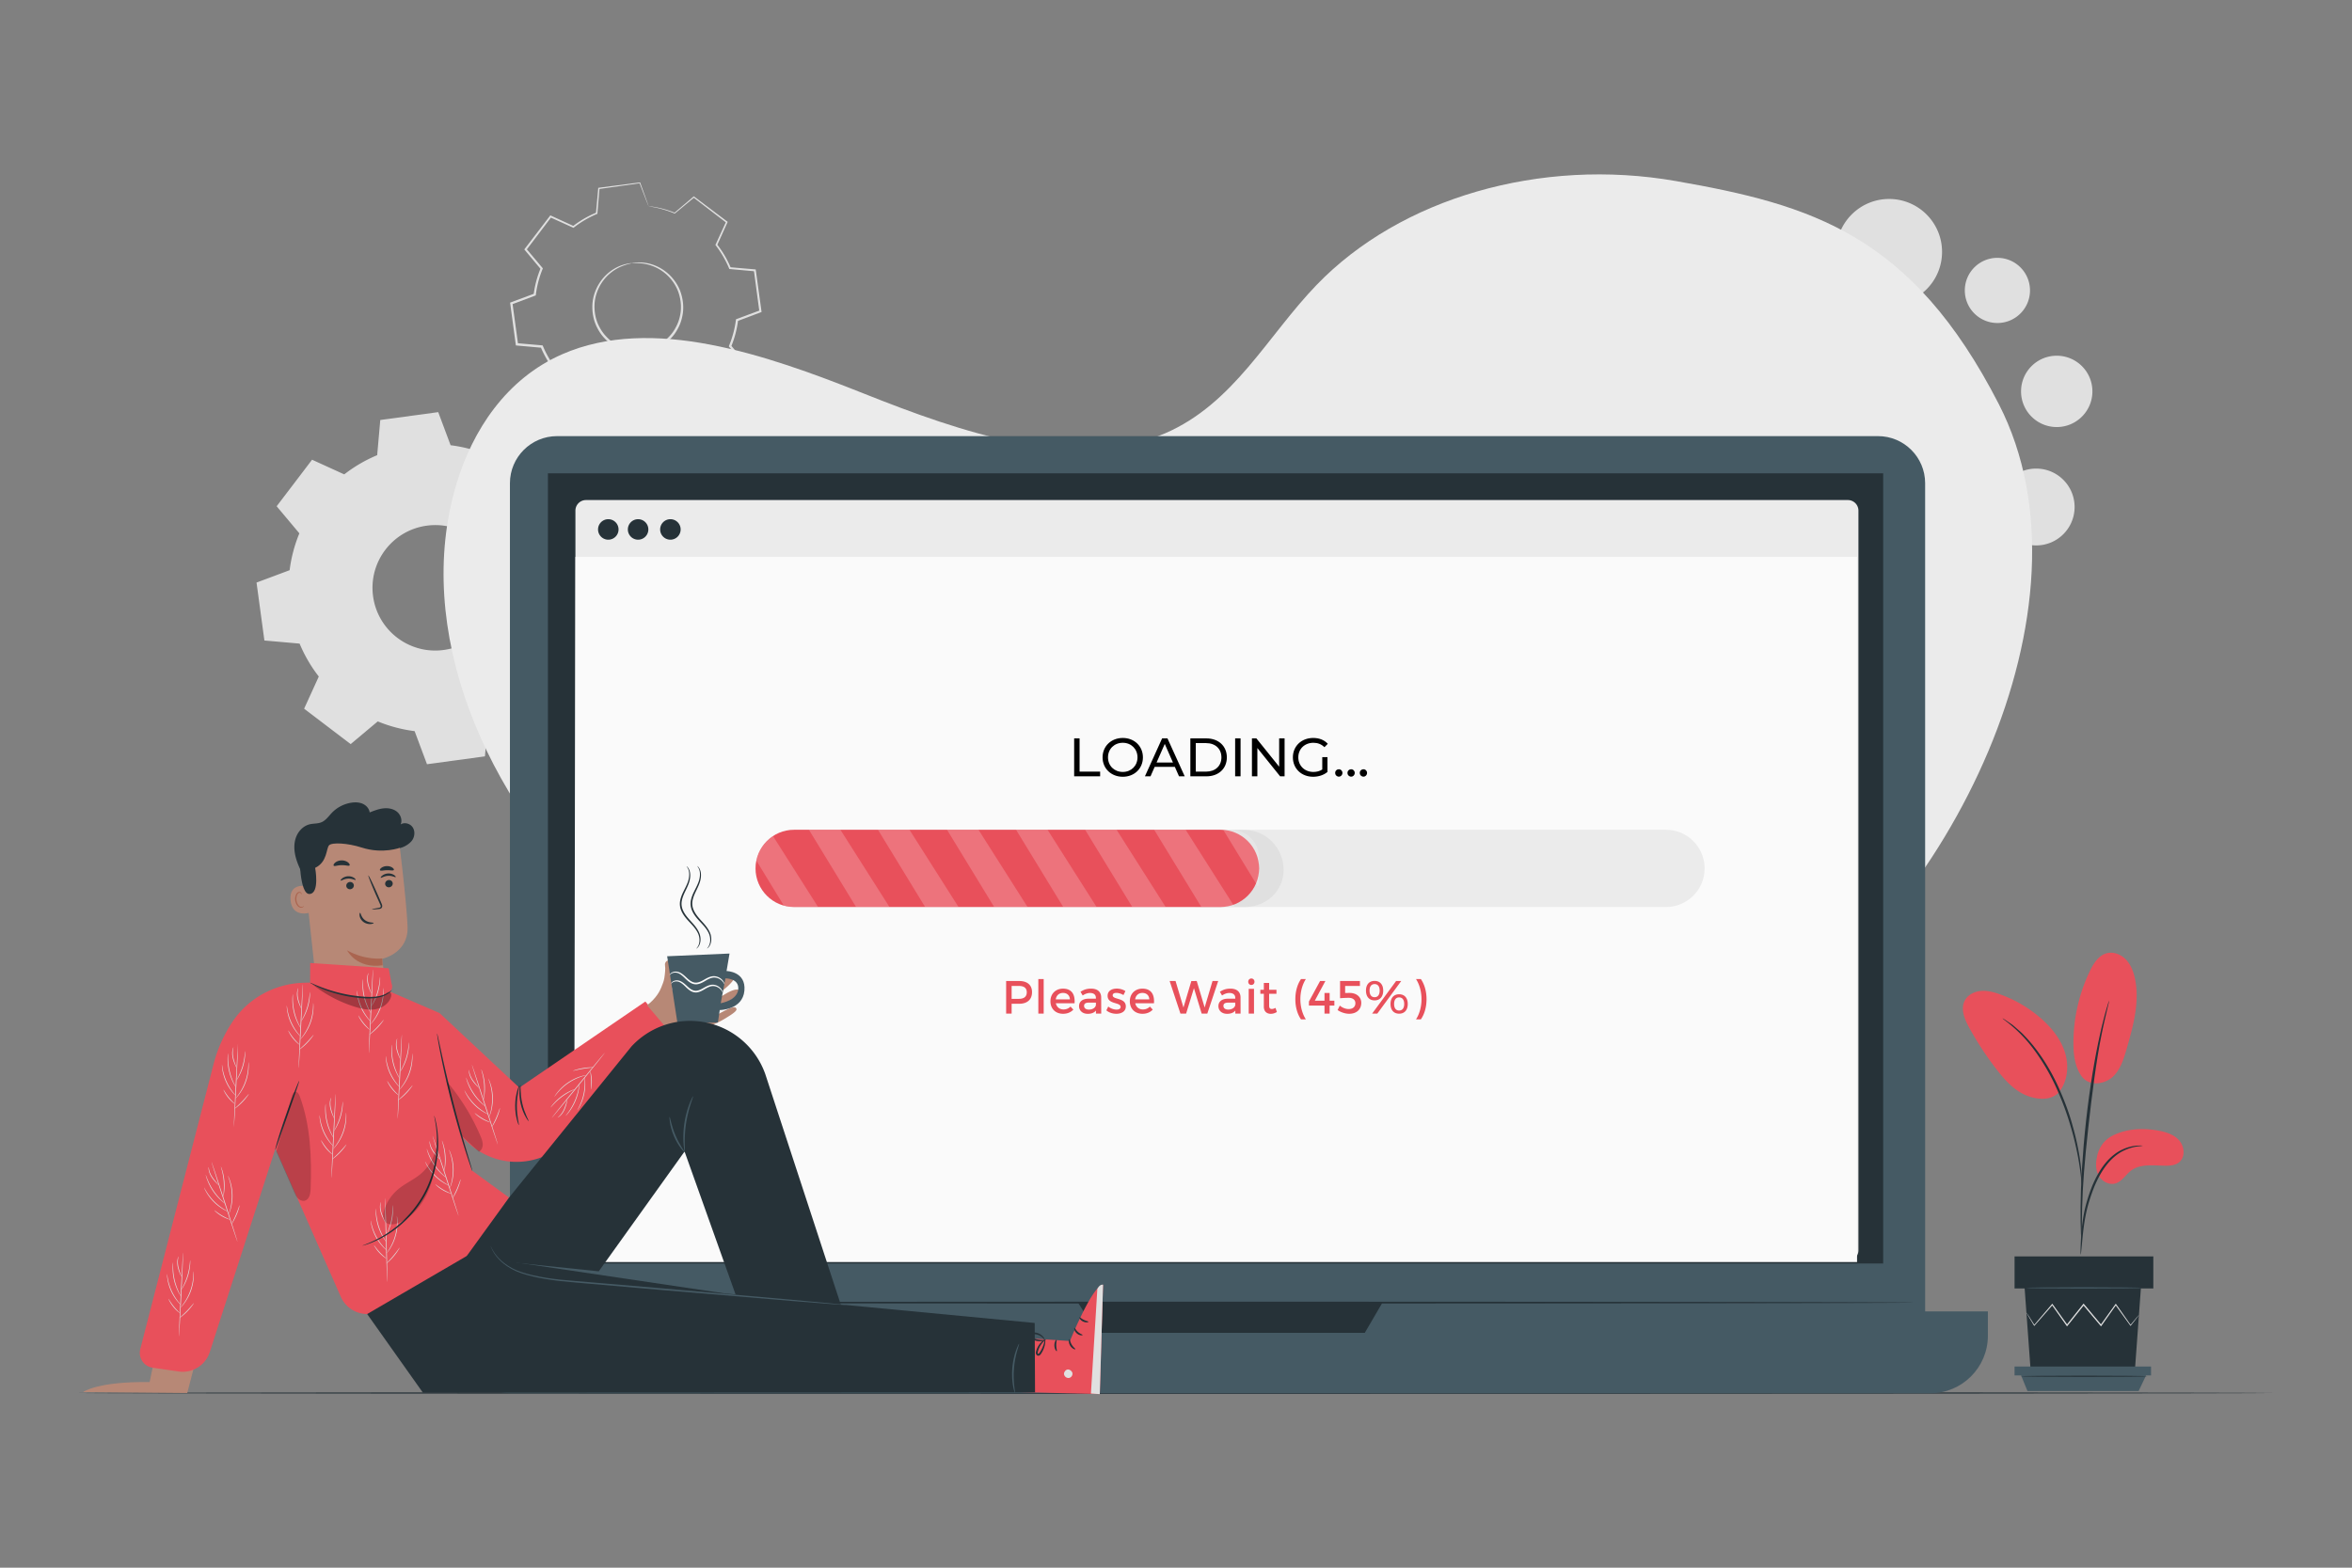 <?xml version="1.0" encoding="UTF-8"?>
<svg xmlns="http://www.w3.org/2000/svg" width="540" height="360">
  <rect width="100%" height="100%" fill="#808080" stroke="none"/>
  <defs>
    <clipPath id="prefix__a">
      <path d="M0 500h750V0H0z"></path>
    </clipPath>
    <clipPath id="prefix__b">
      <path d="M0 500h750V0H0z"></path>
    </clipPath>
    <clipPath id="prefix__c">
      <path d="M0 500h750V0H0z"></path>
    </clipPath>
    <clipPath id="prefix__d">
      <path d="M0 500h750V0H0z"></path>
    </clipPath>
    <clipPath id="prefix__e">
      <path d="M257.194 245.119c-6.592 0-11.936-5.344-11.936-11.935 0-6.593 5.344-11.936 11.936-11.936H392.31a8.548 8.548 0 018.549 8.549v6.773a8.548 8.548 0 01-8.549 8.549z"></path>
    </clipPath>
    <clipPath id="prefix__f">
      <path d="M261.754 245.119h24.891v-23.871h-24.891z"></path>
    </clipPath>
    <clipPath id="prefix__g">
      <path d="M239.694 245.119h24.89v-23.871h-24.89z"></path>
    </clipPath>
    <clipPath id="prefix__h">
      <path d="M283.09 245.119h24.891v-23.871H283.09z"></path>
    </clipPath>
    <clipPath id="prefix__i">
      <path d="M304.427 245.119h24.89v-23.871h-24.89z"></path>
    </clipPath>
    <clipPath id="prefix__j">
      <path d="M325.763 245.119h24.891v-23.871h-24.891z"></path>
    </clipPath>
    <clipPath id="prefix__k">
      <path d="M347.099 245.119h24.891v-23.871h-24.891z"></path>
    </clipPath>
    <clipPath id="prefix__l">
      <path d="M368.436 245.119h24.89v-23.871h-24.89z"></path>
    </clipPath>
    <clipPath id="prefix__m">
      <path d="M389.772 245.119h24.891v-23.871h-24.891z"></path>
    </clipPath>
    <clipPath id="prefix__n">
      <path d="M0 500h750V0H0z"></path>
    </clipPath>
    <clipPath id="prefix__o">
      <path d="M0 500h750V0H0z"></path>
    </clipPath>
    <clipPath id="prefix__p">
      <path d="M96.824 164.118h11.06v-33.699h-11.06z"></path>
    </clipPath>
    <clipPath id="prefix__q">
      <path d="M149.673 167.559h11.283v-21.96h-11.283z"></path>
    </clipPath>
    <clipPath id="prefix__r">
      <path d="M108.395 197.311h24.299v-7.785h-24.299z"></path>
    </clipPath>
    <clipPath id="prefix__s">
      <path d="M130.205 150.158h16.772v-26.993h-16.772z"></path>
    </clipPath>
    <clipPath id="prefix__t">
      <path d="M0 500h750V0H0z"></path>
    </clipPath>
  </defs>
  <g clip-path="url(#prefix__a)" transform="matrix(.743 0 0 -.743 -8.761 372.67)">
    <path d="M626.148 321.413c0-6.791-5.505-12.295-12.296-12.295-6.79 0-12.295 5.504-12.295 12.295 0 6.79 5.505 12.295 12.295 12.295 6.791 0 12.296-5.504 12.296-12.295M590.442 321.413c0-7.233-5.864-13.098-13.099-13.098-7.233 0-13.097 5.865-13.097 13.098 0 7.234 5.864 13.098 13.097 13.098 7.235 0 13.099-5.864 13.099-13.098M563.183 344.585c0-7.678-6.225-13.903-13.902-13.903-7.679 0-13.904 6.225-13.904 13.903 0 7.68 6.225 13.903 13.904 13.903 7.677 0 13.902-6.224 13.902-13.903M558.105 380.213c0-8.02-6.5-14.521-14.52-14.521s-14.52 6.5-14.52 14.52 6.5 14.522 14.52 14.522 14.52-6.501 14.52-14.521M576.375 411.402c0-8.289-6.72-15.007-15.008-15.007s-15.007 6.718-15.007 15.007c0 8.288 6.719 15.007 15.007 15.007s15.008-6.719 15.008-15.007M611.898 423.725c0-9.033-7.322-16.355-16.354-16.355-9.034 0-16.356 7.322-16.356 16.355 0 9.033 7.322 16.355 16.356 16.355 9.032 0 16.354-7.322 16.354-16.355M652.855 344.874c0-6.56-5.316-11.876-11.876-11.876-6.559 0-11.875 5.317-11.875 11.876 0 6.559 5.316 11.876 11.875 11.876 6.56 0 11.876-5.317 11.876-11.876M658.357 380.611c0-6.087-4.935-11.022-11.022-11.022-6.088 0-11.023 4.935-11.023 11.022 0 6.088 4.935 11.022 11.023 11.022 6.087 0 11.022-4.934 11.022-11.022M639.074 411.814c0-5.562-4.51-10.07-10.07-10.07-5.561 0-10.07 4.508-10.07 10.07 0 5.561 4.509 10.07 10.07 10.07 5.56 0 10.07-4.509 10.07-10.07M207.014 420.25s1.189.35 3.392.177c2.158-.173 5.459-1.075 8.332-3.88 1.407-1.392 2.699-3.229 3.434-5.463.72-2.219 1.014-4.804.428-7.394a13.166 13.166 0 00-1.405-3.794 13.235 13.235 0 00-2.554-3.36c-2.047-2.034-4.86-3.41-7.885-3.848-3.034-.386-6.112.191-8.628 1.606a13.236 13.236 0 00-3.36 2.56 13.2 13.2 0 00-2.364 3.282c-1.256 2.341-1.66 4.91-1.558 7.241.114 2.35.87 4.464 1.855 6.18 2.023 3.47 4.963 5.218 6.997 5.96 2.077.753 3.316.733 3.316.733.02-.095-1.207-.194-3.202-1.017a13.668 13.668 0 01-6.627-5.95c-.915-1.666-1.607-3.697-1.688-5.938-.068-2.224.34-4.664 1.549-6.872a12.577 12.577 0 012.262-3.095 12.519 12.519 0 013.189-2.407c2.384-1.329 5.286-1.866 8.153-1.503 2.859.415 5.512 1.705 7.455 3.621.992.934 1.81 2.015 2.43 3.17a12.548 12.548 0 011.356 3.585c.577 2.45.32 4.91-.338 7.035-.674 2.14-1.882 3.912-3.208 5.273a13.664 13.664 0 01-7.973 3.971c-2.143.262-3.352.03-3.358.127" fill="#e0e0e0"></path>
    <path d="M212.214 437.835c-.007-.01-.072.14-.195.44l-.541 1.359-2.086 5.39.134-.081c-3.24-.46-7.5-1.062-12.654-1.791l.172.18-.646-7.694-.012-.138-.13-.055a31.254 31.254 0 01-7.128-4.188l-.123-.096-.144.065-7.038 3.184.339.086-7.716-10.188-.009.387 4.974-5.912.126-.15-.075-.183a31.077 31.077 0 01-2.092-7.974l-.025-.204-.193-.072-7.229-2.714.225.376 1.734-12.663-.331.316c2.396-.21 5.027-.44 7.692-.671l.225-.02.088-.21a31.187 31.187 0 014.152-7.107l.142-.181-.096-.21-3.201-7.032-.117.467 10.173-7.737-.488-.011 5.921 4.964.183.153.219-.091c2.417-1 5.145-1.753 7.948-2.1h.006l.321-.254.003-.007.005-.014.011-.03.021-.055.042-.115.085-.227.171-.456.34-.91.677-1.813 1.348-3.606-.421.25 12.666 1.717-.336-.352c.23 2.59.456 5.154.68 7.692l.021.233.216.09a30.948 30.948 0 017.113 4.14l.183.142.21-.095 7.026-3.21-.453-.114 7.749 10.162.011-.452c-1.682 2.01-3.332 3.987-4.955 5.927l-.137.165.081.196a30.987 30.987 0 012.117 7.964l.026.205.193.072c2.481.923 4.887 1.818 7.237 2.69l-.21-.35-1.691 12.669.272-.26-7.691.697-.171.016-.065.157a31.194 31.194 0 01-4.141 7.148l-.096.125.065.14 3.228 7.019.07-.281-10.136 7.785.22.005-5.952-4.923-.06-.05-.07.03a32.477 32.477 0 01-5.98 1.855l-1.523.288c-.35.059-.511.093-.504.1.007.009.183-.002.514-.035.34-.04.855-.103 1.538-.225a30.344 30.344 0 006.052-1.75l-.13-.02c1.607 1.365 3.536 3.004 5.889 5l.107.09.113-.084 10.204-7.696.148-.112-.077-.17-3.181-7.04-.031.266a31.558 31.558 0 004.254-7.248l-.235.173 7.694-.66.239-.02.033-.24 1.743-12.66.036-.26-.246-.091-7.228-2.716.219.277a31.68 31.68 0 00-2.141-8.15l-.056.362 4.97-5.915.186-.221-.176-.231-7.729-10.177-.181-.238-.273.124-7.031 3.198.391.046a31.71 31.71 0 00-7.284-4.252l.236.322-.673-7.692-.027-.31-.309-.042-12.665-1.722-.312-.043-.109.295-1.348 3.606-.678 1.814-.341.909-.169.456-.086.227-.042.114-.021.057-.011.028-.005.015-.003.007c.639-.505.176-.14.318-.252h-.006a31.758 31.758 0 00-8.149 2.155l.402.062-5.923-4.961-.24-.201-.248.189-10.167 7.745-.246.187.129.28c1.107 2.426 2.204 4.827 3.21 7.027l.045-.391a31.922 31.922 0 00-4.242 7.288l.312-.23-7.69.687-.292.026-.039.29-1.703 12.667-.038.278.263.098c2.519.937 4.993 1.857 7.237 2.69l-.218-.274a31.718 31.718 0 002.164 8.139l.052-.333-4.951 5.93-.159.19.15.198 7.762 10.15.137.18.203-.094 7.021-3.224-.266-.031a31.615 31.615 0 007.269 4.206l-.141-.193.708 7.689.015.16.157.02 12.674 1.645.101.013.034-.093 1.944-5.388.49-1.4c.108-.315.16-.48.153-.49" fill="#e0e0e0"></path>
    <path d="M143.678 339.108c-10.608-1.439-18.044-11.206-16.604-21.816 1.44-10.609 11.208-18.042 21.816-16.604 10.611 1.44 18.043 11.208 16.604 21.816-1.44 10.61-11.206 18.044-21.816 16.604m7.353 24.863a44.358 44.358 0 0011.39-3.008l8.37 7.016 14.38-10.945-4.53-9.939a44.274 44.274 0 005.935-10.177l10.877-.958 2.427-17.908-10.226-3.822a44.171 44.171 0 00-3.01-11.39l7.016-8.374-10.942-14.378-9.94 4.53a44.276 44.276 0 00-10.179-5.933l-.957-10.877-17.908-2.43-3.822 10.227a44.213 44.213 0 00-11.39 3.01l-8.374-7.018-14.38 10.945 4.533 9.94a44.385 44.385 0 00-5.935 10.177l-10.875.96-2.43 17.906 10.227 3.821a44.177 44.177 0 003.01 11.392l-7.017 8.372 10.943 14.38 9.94-4.532a44.256 44.256 0 0010.178 5.935l.958 10.875 17.906 2.43z" fill="#e0e0e0" fill-rule="evenodd"></path>
  </g>
  <g clip-path="url(#prefix__b)" transform="matrix(.743 0 0 -.743 -8.761 372.67)">
    <path d="M555.008 182.17c-58.492-35.82-136.926-44.091-211.135-30.311-52.972 9.834-105.96 31.29-144.4 67.364-38.439 36.073-59.954 88.116-46.695 132.594 5.008 16.799 15.487 32.74 32.79 40.295 27.627 12.064 62.751-.073 93.092-12.15 30.341-12.078 65.414-24.284 93.113-12.333 21.282 9.183 31.6 30.063 46.853 45.883 25.938 26.899 69.25 39.42 111.041 32.103 41.791-7.318 72.87-16.417 99.817-69.026 32.018-62.512-15.985-158.598-74.476-194.418" fill="#ebebeb"></path>
  </g>
  <g clip-path="url(#prefix__c)" transform="matrix(.743 0 0 -.743 -8.761 372.67)">
    <path d="M714 71.037c0-.144-151.787-.261-338.983-.261-187.262 0-339.017.117-339.017.26 0 .145 151.755.262 339.017.262 187.196 0 338.983-.117 338.983-.261" fill="#263238"></path>
  </g>
  <g clip-path="url(#prefix__d)" transform="matrix(.743 0 0 -.743 -8.761 372.67)">
    <path d="M592.104 77.591H183.93c-8.045 0-14.567 6.523-14.567 14.568v260.055c0 8.045 6.522 14.567 14.567 14.567h408.175c8.046 0 14.567-6.522 14.567-14.567V92.159c0-8.046-6.52-14.568-14.567-14.568" fill="#455a64"></path>
    <path d="M608.265 70.965H170.068c-9.829 0-17.797 7.968-17.797 17.797v7.507h473.792v-7.507c0-9.828-7.969-17.797-17.798-17.797" fill="#455a64"></path>
    <path d="M593.711 111.075h-412.61v244.216h412.61zM344.907 98.98l5.879-9.352h82.73l5.46 9.352z" fill="#263238"></path>
    <path d="M582.788 111.857H192.872a3.273 3.273 0 00-3.273 3.273v228.621a3.273 3.273 0 003.273 3.273h389.916a3.272 3.272 0 003.272-3.273V115.13a3.271 3.271 0 00-3.272-3.272" fill="#ebebeb"></path>
    <path d="M585.636 111.512H189.174l.424 217.936h396.038z" fill="#fafafa"></path>
    <path d="M222.115 337.942a3.166 3.166 0 10-6.333-.001 3.166 3.166 0 006.333 0M202.925 337.942a3.166 3.166 0 10-6.333-.001 3.166 3.166 0 006.333 0M212.136 337.942a3.166 3.166 0 10-6.333-.001 3.166 3.166 0 006.333 0M602.914 98.98c0-.156-97.062-.283-216.766-.283-119.745 0-216.786.127-216.786.283 0 .156 97.04.283 216.786.283 119.704 0 216.766-.127 216.766-.283" fill="#263238"></path>
    <path d="M526.595 221.248h-269.4c-6.593 0-11.937 5.344-11.937 11.936 0 6.59 5.344 11.935 11.936 11.935h269.401c6.592 0 11.936-5.344 11.936-11.935 0-6.592-5.344-11.936-11.936-11.936" fill="#ebebeb"></path>
    <path d="M396.386 221.248h-14.438c-6.657 0-12.053 5.396-12.053 12.052s5.163 11.819 11.82 11.819l14.68-.061c6.655 0 12.043-5.63 12.043-12.286 0-6.655-5.396-11.524-12.052-11.524" fill="#e0e0e0"></path>
  </g>
  <g clip-path="url(#prefix__e)" transform="matrix(.743 0 0 -.743 -8.761 372.67)">
    <path d="M388.923 221.248H257.194c-6.592 0-11.936 5.344-11.936 11.936 0 6.59 5.344 11.935 11.936 11.935h131.73c6.592 0 11.936-5.344 11.936-11.935 0-6.592-5.345-11.936-11.937-11.936" fill="#e8505b"></path>
    <g clip-path="url(#prefix__f)" opacity=".2">
      <path d="M261.754 245.119l14.573-23.871h10.318l-15.161 23.87z" fill="#fff"></path>
    </g>
    <g clip-path="url(#prefix__g)" opacity=".2">
      <path d="M239.694 245.119l14.574-23.871h10.317l-15.161 23.87z" fill="#fff"></path>
    </g>
    <g clip-path="url(#prefix__h)" opacity=".2">
      <path d="M283.09 245.119l14.574-23.871h10.318l-15.163 23.87z" fill="#fff"></path>
    </g>
    <g clip-path="url(#prefix__i)" opacity=".2">
      <path d="M304.427 245.119L319 221.248h10.317l-15.161 23.87z" fill="#fff"></path>
    </g>
    <g>
      <g clip-path="url(#prefix__j)" opacity=".2">
        <path d="M325.763 245.119l14.574-23.871h10.317l-15.161 23.87z" fill="#fff"></path>
      </g>
    </g>
    <g>
      <g clip-path="url(#prefix__k)" opacity=".2">
        <path d="M347.1 245.119l14.573-23.871h10.317l-15.16 23.87z" fill="#fff"></path>
      </g>
    </g>
    <g>
      <g clip-path="url(#prefix__l)" opacity=".2">
        <path d="M368.436 245.119l14.574-23.871h10.316l-15.16 23.87z" fill="#fff"></path>
      </g>
    </g>
    <g>
      <g clip-path="url(#prefix__m)" opacity=".2">
        <path d="M389.772 245.119l14.573-23.871h10.318l-15.162 23.87z" fill="#fff"></path>
      </g>
    </g>
  </g>
  <g clip-path="url(#prefix__n)" transform="matrix(.743 0 0 -.743 -8.761 372.67)">
    <path d="M324.392 192.865h2.245c1.554 0 2.432.662 2.432 2.029 0 1.325-.878 1.957-2.432 1.957h-2.245zm2.317 5.512c2.533 0 3.985-1.253 3.985-3.44 0-2.273-1.452-3.597-3.985-3.597h-2.317v-3.037h-1.698v10.074zM332.643 198.981h1.654v-10.678h-1.654zM342.401 192.707c-.058 1.237-.878 1.986-2.129 1.986-1.21 0-2.058-.763-2.246-1.986zm1.439-1.21h-5.785c.259-1.18 1.165-1.913 2.375-1.913.834 0 1.596.316 2.158.892l.877-.935c-.748-.82-1.841-1.295-3.165-1.295-2.36 0-3.914 1.569-3.914 3.87 0 2.318 1.597 3.886 3.871 3.9 2.69 0 3.784-1.755 3.583-4.518M350.435 190.995v.704h-2.072c-1.08 0-1.582-.287-1.582-1.021 0-.691.56-1.137 1.482-1.137 1.179 0 2.087.619 2.172 1.454m.015-1.756c-.547-.677-1.425-1.007-2.533-1.007-1.654 0-2.69 1.022-2.69 2.374 0 1.396 1.05 2.288 2.892 2.302h2.316v.23c0 .964-.62 1.54-1.827 1.54-.735 0-1.497-.258-2.26-.777l-.676 1.152c1.065.632 1.842.963 3.296.963 1.97 0 3.079-1.006 3.093-2.691l.014-5.021h-1.625zM359.549 195.254l-.604-1.223c-.676.417-1.526.676-2.202.676-.648 0-1.123-.216-1.123-.763 0-1.41 4.073-.646 4.058-3.424 0-1.568-1.396-2.274-2.935-2.274-1.123 0-2.317.374-3.079 1.066l.589 1.179c.662-.591 1.727-.95 2.562-.95.705 0 1.252.245 1.252.82 0 1.569-4.029.692-4.016 3.455 0 1.553 1.354 2.215 2.822 2.215.963 0 1.985-.288 2.676-.777M366.934 192.707c-.058 1.237-.877 1.986-2.129 1.986-1.209 0-2.058-.763-2.245-1.986zm1.44-1.21h-5.786c.261-1.18 1.166-1.913 2.375-1.913.834 0 1.597.316 2.158.892l.878-.935c-.748-.82-1.842-1.295-3.166-1.295-2.359 0-3.913 1.569-3.913 3.87 0 2.318 1.597 3.886 3.871 3.9 2.69 0 3.783-1.755 3.583-4.518M383.115 188.303l-2.388 7.857-2.418-7.857h-1.756l-3.337 10.073h1.828l2.445-8.187 2.433 8.173 1.669.014 2.445-8.187 2.433 8.187h1.754l-3.367-10.073zM393.498 190.995v.704h-2.072c-1.08 0-1.583-.287-1.583-1.021 0-.691.56-1.137 1.482-1.137 1.18 0 2.087.619 2.173 1.454m.015-1.756c-.547-.677-1.425-1.007-2.534-1.007-1.654 0-2.69 1.022-2.69 2.374 0 1.396 1.05 2.288 2.893 2.302h2.316v.23c0 .964-.62 1.54-1.827 1.54-.735 0-1.497-.258-2.26-.777l-.677 1.152c1.066.632 1.842.963 3.296.963 1.97 0 3.079-1.006 3.094-2.691l.014-5.021h-1.625zM397.647 195.96h1.641v-7.656h-1.641zm1.785 2.185c0-.575-.418-.992-.965-.992-.546 0-.963.417-.963.992 0 .591.417 1.008.963 1.008.547 0 .965-.417.965-1.008M406.355 188.794c-.604-.36-1.238-.562-1.885-.562-1.152 0-2.144.663-2.144 2.23v3.972h-1.079v1.237h1.08v2.102h1.64v-2.102h2.258v-1.237h-2.259v-3.67c0-.79.302-1.035.821-1.035.345 0 .705.115 1.15.33zM415.31 198.981c-1.05-1.64-1.697-3.842-1.697-6.23 0-2.39.647-4.592 1.697-6.232h-1.496c-1.137 1.64-1.755 3.842-1.755 6.231 0 2.39.618 4.59 1.755 6.231zM421.069 192.29v2.389h1.583v-2.39h1.468v-1.511h-1.468v-2.474h-1.583v2.474h-4.806v1.267l3.44 6.332h1.64l-3.266-6.087zM427.449 196.851v-2.173l1.382.015c2.187 0 3.597-1.295 3.597-3.066 0-2.044-1.467-3.38-3.728-3.38-1.193 0-2.59.46-3.582 1.15l.677 1.381c.804-.676 1.812-1.064 2.719-1.064 1.309 0 2.1.676 2.1 1.813 0 1.021-.791 1.654-2.086 1.654a34.7 34.7 0 01-2.647-.129v5.324h6.13l.013-1.525zM442.578 191.282c0-1.295.562-2.028 1.554-2.028s1.568.733 1.568 2.028c0 1.28-.576 2.029-1.568 2.029-.992 0-1.554-.75-1.554-2.03m4.216 0c0-1.885-1.008-3.007-2.662-3.007-1.655 0-2.662 1.122-2.662 3.008 0 1.87 1.007 2.993 2.662 2.993 1.654 0 2.662-1.122 2.662-2.993m-3.598 7.095h1.583l-7.396-10.074h-1.597zm-8.202-2.965c0-1.295.56-2.043 1.555-2.043.992 0 1.567.748 1.567 2.043 0 1.28-.575 2.015-1.567 2.015-.994 0-1.555-.734-1.555-2.015m4.217 0c0-1.885-1.008-3.022-2.662-3.022-1.657 0-2.662 1.137-2.662 3.022 0 1.87 1.005 2.993 2.662 2.993 1.654 0 2.662-1.122 2.662-2.993M450.845 198.981c1.136-1.64 1.755-3.842 1.755-6.23 0-2.39-.619-4.592-1.755-6.232h-1.498c1.052 1.64 1.7 3.842 1.7 6.231 0 2.39-.648 4.59-1.7 6.231z" fill="#e8505b"></path>
    <path d="M343.715 273.361h1.675v-10.27h6.35v-1.458h-8.025zM363.284 267.498c0 2.597-1.943 4.507-4.54 4.507-2.631 0-4.574-1.91-4.574-4.507 0-2.598 1.943-4.507 4.574-4.507 2.597 0 4.54 1.909 4.54 4.507m-10.79 0c0 3.435 2.647 5.998 6.25 5.998 3.568 0 6.216-2.547 6.216-5.998 0-3.452-2.648-5.998-6.216-5.998-3.603 0-6.25 2.563-6.25 5.998M374.24 265.906l-2.53 5.746-2.53-5.746zm.587-1.341h-6.232l-1.29-2.931h-1.726l5.31 11.727h1.66l5.328-11.727h-1.76zM384.46 263.091c2.899 0 4.759 1.775 4.759 4.406 0 2.63-1.86 4.407-4.758 4.407h-3.167v-8.813zm-4.841 10.27h4.943c3.769 0 6.333-2.379 6.333-5.864s-2.564-5.864-6.333-5.864h-4.943zM393.458 273.361h1.676v-11.728h-1.676zM408.737 273.361v-11.728h-1.373l-7.037 8.747v-8.747h-1.676v11.728h1.374l7.037-8.745v8.745zM420.38 267.564h1.608v-4.573c-1.172-.989-2.797-1.49-4.439-1.49-3.603 0-6.249 2.528-6.249 5.997 0 3.467 2.646 5.998 6.282 5.998 1.86 0 3.435-.62 4.507-1.81l-1.039-1.039c-.972.938-2.077 1.357-3.4 1.357-2.715 0-4.675-1.893-4.675-4.506 0-2.58 1.96-4.507 4.658-4.507.988 0 1.91.218 2.747.754zM424.368 262.69c0 .67.52 1.138 1.14 1.138.602 0 1.105-.469 1.105-1.139s-.503-1.156-1.105-1.156c-.62 0-1.14.486-1.14 1.156M428.17 262.69c0 .67.52 1.138 1.14 1.138.602 0 1.105-.469 1.105-1.139s-.503-1.156-1.105-1.156c-.62 0-1.14.486-1.14 1.156M431.974 262.69c0 .67.52 1.138 1.14 1.138.602 0 1.105-.469 1.105-1.139s-.503-1.156-1.105-1.156c-.62 0-1.14.486-1.14 1.156"></path>
  </g>
  <path d="M218.736 319.54l27.926-.298-2.21-9.987-24.955-1.854z" fill="#b78876"></path>
  <g clip-path="url(#prefix__o)" transform="matrix(.743 0 0 -.743 -8.761 372.67)">
    <path d="M324.999 88.254l17.397-1.143s7.005 17.3 10.24 17.402L351.633 70.7l-27.18.669z" fill="#e8505b"></path>
    <path d="M340.62 76.699c.16-.66.882-1.134 1.547-1.001.666.132 1.155.862 1.007 1.524-.148.663-.998 1.258-1.644 1.053-.647-.206-1.174-1.096-.87-1.703M351.632 70.7l-2.737.175 1.987 32.353s.699 1.487 1.755 1.285z" fill="#e0e0e0"></path>
    <path d="M342.24 87.664c.165-.01.215-.838.722-1.666.485-.842 1.188-1.281 1.118-1.432-.037-.151-1.016.124-1.612 1.138-.605 1.008-.378 2-.228 1.96M343.813 91.167c.16.033.42-.69 1.103-1.271.664-.602 1.415-.766 1.403-.93.02-.156-.95-.241-1.783.498-.84.73-.881 1.704-.723 1.703M348.117 93.055c.03-.15-.801-.356-1.692.094-.895.445-1.23 1.234-1.09 1.3.139.088.61-.427 1.347-.786.729-.376 1.424-.444 1.435-.608M338.247 87.485c.148-.074-.102-.825-.066-1.76.016-.935.308-1.671.164-1.753-.122-.092-.712.635-.74 1.738-.034 1.1.515 1.86.642 1.775M334.733 87.65c.068 0 .15-.655-.06-1.692a7.835 7.835 0 00-1.142-2.713c-.105-.154-.21-.335-.413-.499-.178-.179-.619-.27-.88-.05-.255.181-.358.49-.356.734-.001.25.056.45.107.633a5.997 5.997 0 001.463 2.572c.75.764 1.375 1.013 1.405.955.052-.076-.476-.442-1.1-1.222a6.78 6.78 0 01-.895-1.486 6.318 6.318 0 01-.33-.962c-.103-.356-.115-.66.042-.757.059-.035.083-.04.19.031.099.075.198.217.302.367.204.294.383.59.538.88.31.581.527 1.14.676 1.618.3.961.364 1.597.453 1.591" fill="#263238"></path>
    <path d="M334.963 87.428c.023-.06-.578-.369-1.649-.397a5.475 5.475 0 00-2.863.748c-.328.207-.768.462-.822 1.105-.003.334.267.605.493.692.232.106.429.123.626.157.397.05.784.031 1.14-.034a3.883 3.883 0 001.728-.775c.857-.686 1.034-1.382.977-1.393-.084-.053-.386.532-1.213 1.062-.408.262-.948.5-1.575.583a3.46 3.46 0 01-.98-.002c-.361-.042-.654-.168-.622-.304-.007-.168.255-.462.537-.609.298-.183.604-.329.906-.446a6.042 6.042 0 011.68-.378c.991-.076 1.614.082 1.637-.009" fill="#263238"></path>
    <path d="M72.517 82.037l-2.872-11-32.19.295s4.401 3.326 20.577 3.085l1.57 7.62z" fill="#b78876"></path>
    <path d="M105.481 230.971c-.894 1.838-1.793 3.692-2.309 5.671-.515 1.977-.627 4.113.05 6.043.677 1.93 2.231 3.612 4.214 4.11 1.225.307 2.556.165 3.717.662 1.344.575 2.196 1.878 3.211 2.93a10.635 10.635 0 005.971 3.096c1.184.184 2.434.157 3.53-.328 1.095-.485 2.007-1.488 2.154-2.677 1.372.54 2.764 1.084 4.23 1.25 1.463.164 3.036-.092 4.187-1.013 1.151-.92 1.752-2.598 1.156-3.946 1.168.756 2.883.302 3.681-.838.797-1.139.712-2.76-.034-3.935-.745-1.173-2.562-2.278-3.928-2.536-1.367-.257-2.96-.47-4.3-.095" fill="#263238"></path>
    <path d="M121.394 187.58c5.772.715 9.891 5.952 9.215 11.73a874.047 874.047 0 01-.713 5.924s8.144 1.693 7.83 9.905c-.317 8.212-2.696 26.985-2.696 26.985a28.56 28.56 0 01-28.478-5.06l-1.168-.997 4.185-39.107c.63-5.881 5.956-10.106 11.825-9.38" fill="#b78876"></path>
    <path d="M129.904 205.352s-5.166-.685-10.854 2.498c0 0 2.83-5.778 10.981-4.623z" fill="#aa6550"></path>
    <path d="M106.827 227.618c-.143.054-5.724 1.382-5.26-4.22.465-5.601 5.993-3.98 5.989-3.82-.003.163-.73 8.04-.73 8.04" fill="#b78876"></path>
    <path d="M105.67 221.56c-.027.016-.093-.077-.25-.166a.981.981 0 00-.73-.076c-.609.168-1.186 1.066-1.296 2.074a3.217 3.217 0 00.157 1.42c.137.424.378.731.672.81a.498.498 0 00.598-.22c.088-.15.061-.265.092-.273.017-.012.112.104.048.331a.62.62 0 01-.249.333c-.144.1-.346.138-.552.1-.429-.067-.785-.497-.947-.954a3.316 3.316 0 01-.209-1.59c.13-1.126.795-2.134 1.624-2.3.402-.07.721.075.88.221.162.153.181.281.161.29" fill="#aa6550"></path>
    <path d="M133.14 228.583c.054-.617-.426-1.172-1.07-1.24-.643-.067-1.208.378-1.262.996-.053.617.426 1.173 1.07 1.24.643.067 1.21-.378 1.262-.996M134.063 230.5c-.137-.16-1.06.45-2.32.385-1.26-.05-2.153-.746-2.298-.598-.07.065.064.348.452.662.382.313 1.044.63 1.83.667.786.036 1.46-.22 1.856-.497.403-.277.548-.548.48-.62M121.128 227.985c.053-.618-.426-1.173-1.07-1.24-.643-.068-1.208.378-1.262.995-.053.618.426 1.173 1.07 1.241.643.067 1.21-.379 1.262-.996M121.678 229.635c-.138-.16-1.06.452-2.32.385-1.261-.05-2.153-.746-2.298-.599-.07.065.062.348.45.662.383.313 1.045.631 1.83.667.787.036 1.463-.22 1.858-.496.4-.278.548-.548.48-.62M126.73 220.514c-.01.071.767.246 2.03.474.32.05.621.13.664.351.064.237-.088.577-.263.944-.343.763-.7 1.564-1.077 2.404-1.5 3.424-2.603 6.246-2.464 6.306.138.058 1.466-2.669 2.966-6.093l1.038-2.42c.14-.36.371-.765.231-1.256a.808.808 0 00-.506-.498c-.203-.073-.384-.086-.543-.104-1.275-.133-2.068-.179-2.076-.108M123.063 219.453c.205.022.277-1.346 1.498-2.258 1.219-.916 2.67-.688 2.69-.88.024-.084-.311-.281-.926-.33a3.413 3.413 0 00-2.242.656c-.745.56-1.093 1.339-1.168 1.899-.082.569.054.917.148.913M133.487 232.696c-.208-.298-1.091-.045-2.137-.084-1.047-.003-1.92-.291-2.138-.001-.097.141.028.435.4.726.368.289.994.543 1.713.557.719.014 1.354-.215 1.732-.489.385-.275.52-.564.43-.709M119.806 234.11c-.134-.161-.46-.115-.884-.054a9.415 9.415 0 01-1.567.129 9.397 9.397 0 01-1.563-.185c-.421-.077-.745-.134-.885.022-.131.143-.028.51.394.893.412.382 1.16.723 2.027.739.866.015 1.627-.3 2.053-.666.435-.367.55-.731.425-.878" fill="#263238"></path>
    <path d="M135.565 239.624s-5.399-2.126-12.002 0c-4.333 1.396-9.177 1.66-10.088.694-.91-.967-.497-5.15-4.3-6.97 0 0 1.481-7.873-1.718-8.073-3.2-.2-3.098 12.363-3.098 12.363l7.146 4.948 8.183 2.877 7.894 1.205 7.683-1.137z" fill="#263238"></path>
    <path d="M147.622 188.468l24.638-23.057 38.948 26.62 12.178-14.023-37.452-29.988a21.834 21.834 0 00-31.479 2.527l-13.199 11.142z" fill="#e8505b"></path>
    <path d="M124.734 198.379l22.888-9.91-.766-6.34 10.65-42.234 11.586-8.456-9.595-14.085a26.216 26.216 0 00-8.266-7.774L128.397 96a8.972 8.972 0 00-11.306 4.804L96.9 146.612l-20.29-62.93a8.773 8.773 0 00-9.608-5.99l-8.038 1.168a4.644 4.644 0 00-3.83 5.752l22.686 88.216a42.78 42.78 0 005.765 12.878c4.908 7.4 13.181 11.875 22.058 12.129z" fill="#e8505b"></path>
    <path d="M132.753 197.718l-.85 4.591-24.262 1.632-.018-6.105c.166-1.732 2.992-1.219 5.64-2.308l11.877-2.37c2.918-.228 9.104.863 7.613 4.56" fill="#e8505b"></path>
    <path d="M157.75 139.687c-.034-.01-.255.562-.626 1.608-.374 1.046-.884 2.57-1.49 4.46a271.467 271.467 0 00-4.278 14.91 272.248 272.248 0 00-3.431 15.127c-.38 1.95-.667 3.53-.843 4.625-.18 1.096-.261 1.705-.226 1.711.036.007.185-.588.425-1.672l1.004-4.588a448.94 448.94 0 013.575-15.075 448.731 448.731 0 014.127-14.93l1.329-4.505c.312-1.066.468-1.659.434-1.67M104.23 167.48c.066-.025-.314-1.226-.97-3.15l-2.616-7.502-2.623-7.497c-.667-1.92-1.08-3.109-1.153-3.087-.065.018.224 1.246.802 3.2.58 1.952 1.451 4.627 2.483 7.557a221.843 221.843 0 002.761 7.456c.745 1.893 1.248 3.048 1.315 3.023" fill="#263238"></path>
    <g clip-path="url(#prefix__p)" opacity=".2">
      <path d="M96.824 146.506l5.825-13.258c.315-.715.639-1.445 1.176-2.012.538-.567 1.339-.947 2.1-.775 1.44.325 1.804 2.179 1.856 3.653.34 9.67-.012 19.568-3.367 28.644-.243.659-.698 1.438-1.396 1.354-.626-.075-.921-.797-1.09-1.405l-4.74-17.022"></path>
    </g>
    <g clip-path="url(#prefix__q)" opacity=".2">
      <path d="M159.775 145.6c.8.426 1.194 1.395 1.182 2.302-.013.907-.36 1.773-.716 2.607a67.33 67.33 0 01-10.567 17.05l4.782-17.012z"></path>
    </g>
    <path d="M84.072 153.216c-.058.003.182 5.783.535 12.91.353 7.128.686 12.902.743 12.9.058-.003-.182-5.783-.535-12.91-.353-7.127-.686-12.903-.743-12.9" fill="#e0e0e0"></path>
    <path d="M88.574 173.264c.014.001.032-.169.052-.478a10.87 10.87 0 00-.002-1.31 15.096 15.096 0 00-.853-4.232 15.124 15.124 0 00-2.02-3.817 11.412 11.412 0 00-.827-1.015c-.211-.226-.332-.346-.343-.336-.028.025.429.533 1.05 1.436a16.875 16.875 0 011.944 3.802c.56 1.577.814 3.08.902 4.173.09 1.093.058 1.776.097 1.777M80.392 172.458c.036.003.085-.596.27-1.543.183-.946.535-2.237 1.136-3.58a16.765 16.765 0 011.925-3.227c.586-.766 1.001-1.2.975-1.225-.01-.011-.123.09-.317.28-.197.188-.464.479-.774.854a14.532 14.532 0 00-3.09 6.873c-.075.48-.116.873-.126 1.145-.013.272-.014.422.001.423M87.536 176.68c.015 0 .023-.135.026-.376.006-.242-.007-.592-.04-1.022a16.33 16.33 0 00-1.918-6.435 10.84 10.84 0 00-.526-.878c-.135-.2-.215-.307-.227-.299-.029.018.243.476.622 1.244.381.77.85 1.858 1.225 3.111.372 1.252.575 2.421.677 3.271.103.852.127 1.384.161 1.383M82.257 175.99c.036-.003-.01-.612.013-1.596.023-.983.144-2.341.483-3.801a19.01 19.01 0 011.25-3.623c.415-.891.726-1.418.695-1.436-.012-.008-.1.117-.25.35-.152.232-.351.58-.577 1.022a16.355 16.355 0 00-1.747 7.486c.007.496.03.898.065 1.172.03.277.054.427.069.426M83.935 177.888c.033-.012-.093-.356-.164-.934-.075-.575-.061-1.386.124-2.255.4-1.734 1.04-3.066.957-3.096-.026-.01-.193.314-.43.855-.234.542-.541 1.306-.731 2.2-.19.89-.181 1.732-.065 2.32.11.59.289.92.309.91M80.85 164.783c.056.029.637-1.09 1.603-2.296.958-1.212 1.918-2.03 1.876-2.078-.017-.021-.279.158-.665.496a11.637 11.637 0 00-2.48 3.118c-.243.452-.358.747-.335.76M88.671 163.454c.022-.017-.165-.321-.511-.785a18.21 18.21 0 00-1.468-1.716 18.263 18.263 0 00-1.667-1.524c-.452-.361-.751-.558-.768-.537-.019.025.247.262.672.649.425.387 1.004.929 1.613 1.558.608.628 1.13 1.224 1.503 1.662.373.437.602.71.626.693M67.09 88.57c-.058.003.182 5.783.535 12.909.353 7.128.686 12.903.743 12.901.058-.003-.182-5.783-.535-12.912-.353-7.125-.686-12.901-.743-12.898" fill="#e0e0e0"></path>
    <path d="M71.592 108.618c.015 0 .032-.17.052-.478.024-.308.026-.757-.002-1.31a15.096 15.096 0 00-.853-4.232 15.124 15.124 0 00-2.02-3.817 11.095 11.095 0 00-.827-1.015c-.211-.226-.332-.346-.343-.336-.028.025.429.533 1.05 1.436a16.875 16.875 0 011.944 3.802c.56 1.577.814 3.08.902 4.173.09 1.093.058 1.776.097 1.777M63.41 107.811c.036.003.085-.596.27-1.543.183-.946.535-2.237 1.136-3.58a16.765 16.765 0 011.925-3.227c.586-.766 1.001-1.2.975-1.225-.01-.01-.123.09-.317.28-.197.188-.464.48-.774.854a14.588 14.588 0 00-1.999 3.233 14.574 14.574 0 00-1.09 3.64c-.076.481-.117.873-.127 1.145-.013.272-.014.422.001.423M70.555 112.033c.014-.001.023-.134.026-.375.005-.242-.007-.592-.041-1.022a16.282 16.282 0 00-1.918-6.435 10.884 10.884 0 00-.525-.878c-.135-.2-.215-.307-.228-.3-.028.019.243.477.623 1.245.38.769.85 1.858 1.225 3.11.372 1.253.575 2.422.677 3.272.103.852.127 1.384.16 1.383M65.275 111.343c.036-.003-.01-.613.013-1.597.023-.982.144-2.34.483-3.8a19.08 19.08 0 011.25-3.623c.416-.89.726-1.418.695-1.437-.012-.007-.1.118-.25.352-.152.231-.351.58-.577 1.021a16.355 16.355 0 00-1.747 7.486c.007.496.03.898.065 1.172.03.276.055.427.069.426M66.953 113.242c.033-.012-.093-.356-.164-.934-.075-.575-.06-1.386.124-2.255.4-1.735 1.04-3.066.956-3.096-.025-.011-.193.314-.43.855-.233.542-.54 1.306-.73 2.199-.19.89-.18 1.733-.066 2.32.111.59.29.92.31.91M63.867 100.135c.057.03.638-1.089 1.604-2.295.958-1.212 1.918-2.03 1.876-2.078-.017-.02-.279.158-.665.496a11.637 11.637 0 00-2.48 3.118c-.243.451-.358.747-.335.76M71.69 98.807c.021-.017-.166-.32-.512-.785a18.21 18.21 0 00-1.468-1.716 18.263 18.263 0 00-1.667-1.524c-.452-.36-.75-.558-.768-.537-.019.025.247.262.672.65.425.386 1.004.928 1.613 1.556a35.937 35.937 0 011.504 1.663c.372.437.601.711.625.693M104.088 171.502c-.057.003.182 5.783.535 12.909.354 7.128.686 12.903.744 12.9.057-.002-.182-5.782-.535-12.911-.353-7.125-.686-12.901-.744-12.898" fill="#e0e0e0"></path>
    <path d="M108.59 191.55c.015 0 .033-.17.053-.479a11.31 11.31 0 00-.002-1.31 15.096 15.096 0 00-.853-4.232 15.124 15.124 0 00-2.02-3.817 11.266 11.266 0 00-.827-1.015c-.211-.226-.332-.346-.343-.336-.03.025.429.533 1.05 1.436a16.875 16.875 0 011.944 3.802c.56 1.577.814 3.08.902 4.173.09 1.092.058 1.776.097 1.777M100.408 190.743c.037.003.085-.596.27-1.543.183-.946.535-2.237 1.137-3.58a16.767 16.767 0 011.924-3.227c.586-.767 1.002-1.201.975-1.225-.01-.011-.122.09-.317.279-.197.189-.463.48-.774.855a14.557 14.557 0 00-3.09 6.873c-.075.48-.116.873-.126 1.145-.013.272-.013.422.001.423M107.553 194.964c.015 0 .023-.134.026-.376.006-.24-.007-.59-.04-1.02a16.362 16.362 0 00-1.918-6.436 10.84 10.84 0 00-.526-.878c-.135-.2-.215-.306-.227-.3-.03.02.243.477.622 1.245.38.77.85 1.858 1.225 3.11.372 1.254.575 2.423.677 3.273.103.852.127 1.384.16 1.383M102.274 194.275c.036-.003-.01-.613.014-1.597.02-.982.142-2.34.48-3.8a19.15 19.15 0 011.252-3.623c.415-.89.726-1.418.695-1.437-.012-.007-.101.118-.251.352-.152.231-.351.58-.576 1.021a16.363 16.363 0 00-1.322 3.64 16.344 16.344 0 00-.426 3.846c.008.496.03.898.065 1.172.03.276.055.427.069.426M103.951 196.173c.033-.012-.093-.356-.164-.934-.075-.576-.06-1.386.124-2.255.4-1.735 1.04-3.066.957-3.096-.026-.01-.193.314-.43.855-.234.542-.54 1.306-.73 2.2-.19.89-.182 1.732-.066 2.32.111.59.29.92.31.91M100.866 183.067c.057.03.638-1.09 1.604-2.295.958-1.212 1.918-2.03 1.876-2.078-.017-.02-.28.158-.665.495a11.652 11.652 0 00-2.481 3.12c-.243.45-.358.746-.334.758M108.688 181.739c.022-.017-.166-.321-.511-.785a18.21 18.21 0 00-1.468-1.716 18.263 18.263 0 00-1.667-1.524c-.452-.361-.751-.558-.768-.537-.02.024.247.262.672.649.425.387 1.004.929 1.613 1.557.608.629 1.13 1.225 1.503 1.663.373.437.602.711.626.693M125.765 176.142c-.058.003.182 5.783.535 12.91.353 7.127.686 12.902.743 12.9.058-.004-.182-5.783-.535-12.912-.353-7.126-.686-12.9-.743-12.898" fill="#e0e0e0"></path>
    <path d="M130.267 196.19c.014 0 .032-.169.052-.478.024-.308.026-.757-.002-1.31a15.109 15.109 0 00-.853-4.233 15.116 15.116 0 00-2.019-3.816 11.266 11.266 0 00-.828-1.015c-.21-.226-.332-.346-.343-.336-.028.025.43.533 1.051 1.436a16.854 16.854 0 011.943 3.802c.56 1.577.814 3.08.902 4.173.091 1.092.058 1.775.097 1.777M122.086 195.383c.036.003.085-.596.27-1.543.183-.946.535-2.238 1.136-3.58a16.734 16.734 0 011.925-3.227c.586-.767 1-1.2.975-1.226-.011-.01-.123.09-.317.28-.197.19-.464.48-.774.855a14.602 14.602 0 00-2 3.232 14.58 14.58 0 00-1.09 3.641c-.075.48-.116.873-.126 1.145-.013.272-.014.422 0 .423M129.23 199.605c.014 0 .023-.134.026-.376.005-.24-.007-.59-.04-1.02a16.27 16.27 0 00-1.919-6.436 10.884 10.884 0 00-.525-.878c-.135-.2-.215-.308-.228-.3-.028.02.243.477.623 1.245.38.768.85 1.858 1.225 3.11a20.3 20.3 0 01.677 3.272c.103.851.127 1.383.161 1.383M123.95 198.916c.037-.003-.01-.613.014-1.597.022-.982.143-2.34.482-3.8a19.08 19.08 0 011.25-3.623c.415-.892.726-1.418.695-1.437-.012-.007-.1.118-.25.352-.152.23-.351.58-.577 1.02a16.375 16.375 0 00-1.321 3.64 16.357 16.357 0 00-.426 3.847c.007.496.03.897.065 1.172.03.276.054.427.069.426M125.629 200.814c.033-.012-.093-.356-.164-.934-.075-.576-.061-1.386.124-2.255.4-1.735 1.04-3.066.956-3.096-.025-.01-.193.314-.43.855-.233.542-.541 1.306-.73 2.198-.19.891-.181 1.734-.066 2.321.11.59.289.92.31.911M122.543 187.708c.057.03.638-1.09 1.604-2.295.958-1.212 1.918-2.03 1.876-2.08-.017-.02-.28.16-.665.497a11.655 11.655 0 00-2.481 3.119c-.242.45-.357.747-.334.759M130.364 186.38c.022-.017-.165-.322-.51-.785a18.21 18.21 0 00-1.469-1.716 18.118 18.118 0 00-1.667-1.524c-.452-.361-.75-.558-.768-.537-.019.024.247.26.672.649.425.387 1.004.928 1.613 1.557.608.629 1.13 1.225 1.503 1.663.373.437.602.71.626.693M134.68 155.902c-.059.003.181 5.783.534 12.909.353 7.128.686 12.903.743 12.9.058-.003-.182-5.782-.535-12.911-.353-7.125-.686-12.901-.743-12.898" fill="#e0e0e0"></path>
    <path d="M139.181 175.95c.015 0 .032-.17.052-.478.024-.308.026-.757-.002-1.31a15.096 15.096 0 00-.853-4.232 15.124 15.124 0 00-2.019-3.817 11.266 11.266 0 00-.828-1.015c-.21-.226-.332-.346-.343-.336-.028.025.43.533 1.051 1.436a16.854 16.854 0 011.943 3.802c.56 1.577.814 3.08.902 4.173.091 1.092.058 1.775.097 1.777M131 175.143c.036.003.085-.596.27-1.543.183-.946.535-2.237 1.136-3.58a16.765 16.765 0 011.925-3.227c.586-.767 1-1.2.975-1.226-.011-.01-.123.091-.317.28-.197.19-.464.48-.774.855a14.602 14.602 0 00-2 3.232 14.592 14.592 0 00-1.09 3.641c-.075.48-.116.873-.126 1.145-.013.272-.014.422 0 .423M138.144 179.365c.014-.001.023-.134.026-.376.005-.241-.007-.591-.04-1.021a16.339 16.339 0 00-1.919-6.435 10.884 10.884 0 00-.525-.878c-.135-.2-.215-.308-.228-.3-.028.019.243.477.623 1.245.38.768.85 1.858 1.225 3.11a20.3 20.3 0 01.677 3.272c.103.85.127 1.383.161 1.383M132.865 178.675c.036-.003-.01-.613.013-1.597.022-.982.143-2.34.482-3.8a19.01 19.01 0 011.25-3.623c.415-.892.726-1.418.695-1.437-.012-.007-.1.118-.25.352-.152.231-.351.58-.577 1.021a16.375 16.375 0 00-1.321 3.64 16.357 16.357 0 00-.426 3.846c.007.496.03.897.065 1.172.03.276.055.427.069.426M134.543 180.574c.033-.012-.094-.356-.164-.934-.075-.576-.061-1.386.124-2.255.4-1.735 1.04-3.066.956-3.096-.025-.011-.193.314-.43.855-.233.542-.541 1.306-.73 2.198-.19.89-.181 1.734-.066 2.32.11.59.289.922.31.912M131.457 167.468c.057.03.638-1.09 1.604-2.295.958-1.212 1.918-2.03 1.876-2.08-.017-.02-.28.16-.665.497a11.655 11.655 0 00-2.481 3.119c-.242.45-.357.747-.334.759M139.279 166.14c.022-.018-.165-.322-.511-.786a18.21 18.21 0 00-1.468-1.716 18.118 18.118 0 00-1.667-1.524c-.452-.36-.751-.558-.768-.537-.02.024.247.261.672.65.425.386 1.004.928 1.613 1.556.608.63 1.13 1.225 1.503 1.663.373.437.602.711.626.693M165.608 147.881c-.055-.018-1.885 5.471-4.087 12.257-2.204 6.788-3.945 12.304-3.89 12.321.055.02 1.884-5.469 4.088-12.257 2.202-6.786 3.944-12.302 3.889-12.32" fill="#e0e0e0"></path>
    <path d="M162.691 168.22c.013.006.09-.146.218-.428.132-.28.293-.699.465-1.225a15.14 15.14 0 00.706-4.259c.032-1.695-.229-3.22-.53-4.285a11.073 11.073 0 00-.414-1.243c-.117-.287-.187-.442-.2-.437-.037.014.211.65.471 1.717.262 1.064.496 2.57.465 4.244a16.876 16.876 0 01-.639 4.221c-.304 1.053-.578 1.68-.542 1.695M155.33 164.56c.033.015.292-.528.8-1.348a16.803 16.803 0 012.336-2.942 16.774 16.774 0 012.945-2.332c.82-.509 1.363-.767 1.347-.8-.006-.013-.146.041-.396.15-.251.105-.603.283-1.026.523a14.601 14.601 0 00-3.018 2.311 14.595 14.595 0 00-2.314 3.015c-.24.423-.42.776-.524 1.026-.11.25-.163.39-.15.396M160.507 171.044c.014.005.07-.116.158-.341.091-.224.203-.555.325-.971a16.273 16.273 0 00.495-6.695 11.07 11.07 0 00-.18-1.008c-.055-.234-.09-.363-.106-.36-.033.007.058.53.14 1.385.082.852.134 2.038.04 3.342a20.225 20.225 0 01-.53 3.298c-.207.832-.374 1.339-.342 1.35M155.818 168.523c.035.011.209-.576.58-1.487.37-.91.965-2.137 1.801-3.382a19.058 19.058 0 012.457-2.94c.704-.687 1.182-1.069 1.16-1.097-.009-.012-.136.074-.359.24-.224.161-.535.417-.902.75a16.3 16.3 0 00-4.294 6.377c-.17.465-.29.848-.356 1.117-.069.27-.101.418-.087.422M156.712 170.894c.035.001.04-.366.179-.93.134-.566.435-1.318.917-2.065.99-1.479 2.062-2.496 1.994-2.554-.02-.019-.292.225-.705.647-.411.423-.97 1.028-1.465 1.795-.494.765-.785 1.555-.885 2.145-.106.591-.057.964-.035.962M158.485 157.548c.043.048.984-.792 2.315-1.576 1.326-.792 2.515-1.216 2.493-1.276-.009-.025-.318.048-.798.227a11.633 11.633 0 00-3.428 2.034c-.387.335-.6.57-.582.59M166.269 159.085c.026-.007-.041-.358-.2-.915a18.212 18.212 0 00-.761-2.126c-.35-.811-.722-1.52-1.017-2.017-.294-.498-.503-.788-.527-.774-.026.016.139.332.398.845.26.512.608 1.224.954 2.029.345.804.62 1.547.814 2.088.193.54.31.879.339.87M198.638 176.137c.044-.036-3.573-4.55-8.08-10.08-4.508-5.534-8.197-9.989-8.242-9.952-.045.036 3.572 4.55 8.081 10.082 4.506 5.531 8.197 9.987 8.241 9.95" fill="#e0e0e0"></path>
    <path d="M183.133 162.656c-.012.008.074.155.241.415.164.263.428.626.778 1.055a15.134 15.134 0 003.194 2.903c1.408.947 2.831 1.555 3.89 1.879.527.164.962.273 1.267.327.304.058.473.082.476.068.008-.038-.66-.175-1.698-.535a16.87 16.87 0 01-3.818-1.911 16.842 16.842 0 01-3.199-2.826c-.72-.827-1.099-1.397-1.13-1.375M190.202 158.458c-.03.019.284.53.696 1.402.414.87.895 2.12 1.206 3.558.307 1.439.381 2.776.362 3.74-.017.965-.096 1.56-.059 1.565.014.002.045-.145.09-.413.047-.27.09-.661.116-1.147a14.553 14.553 0 00-1.582-7.367 10.371 10.371 0 00-.578-.998c-.15-.227-.239-.348-.25-.34M181.945 159.29c-.01.009.061.122.202.318.138.198.356.472.638.799a16.322 16.322 0 005.357 4.048c.392.182.715.315.944.396.227.08.355.12.36.106.013-.031-.478-.24-1.239-.635a20.165 20.165 0 01-2.829-1.778 20.231 20.231 0 01-2.484-2.235c-.588-.624-.922-1.04-.949-1.02M186.607 156.718c-.027.023.37.488.935 1.294.565.805 1.272 1.97 1.865 3.347a19.1 19.1 0 011.138 3.659c.194.965.256 1.573.29 1.569.016-.001.013-.154-.004-.431a12.224 12.224 0 00-.141-1.166 16.346 16.346 0 00-3.029-7.066 11.639 11.639 0 00-.746-.905c-.188-.203-.297-.312-.308-.302M184.13 156.182c-.02.03.287.231.686.655.402.42.87 1.08 1.237 1.89.705 1.635.978 3.086 1.063 3.06.027-.006-.03-.367-.16-.943-.133-.574-.338-1.372-.714-2.203-.375-.83-.881-1.504-1.322-1.908-.44-.41-.778-.57-.79-.55M194.381 164.912c-.063.01.132 1.256.068 2.799-.053 1.544-.342 2.772-.279 2.786.026.007.13-.293.242-.793.11-.5.216-1.203.246-1.985a11.595 11.595 0 00-.095-1.998c-.073-.507-.155-.814-.181-.81M188.868 170.617c-.008.025.324.16.876.329a18.3 18.3 0 002.2.512c.87.147 1.669.219 2.246.24.578.023.936.005.936-.022 0-.031-.354-.064-.925-.124a36.623 36.623 0 01-2.222-.3 36.666 36.666 0 01-2.196-.448c-.56-.131-.906-.216-.915-.187M131.46 105.407c-.058-.001-.253 5.78-.436 12.913-.184 7.135-.285 12.918-.228 12.919.058.002.253-5.78.436-12.914.184-7.132.286-12.916.228-12.918" fill="#e0e0e0"></path>
    <path d="M134.443 125.736c.014.002.044-.166.087-.473.047-.305.083-.753.098-1.305a15.108 15.108 0 00-2.26-8.243 11.185 11.185 0 00-.75-1.074c-.193-.242-.304-.371-.316-.362-.031.023.388.564.94 1.513a16.857 16.857 0 011.652 3.936c.44 1.614.58 3.133.586 4.229.008 1.096-.076 1.775-.037 1.779M126.345 124.317c.036.006.129-.587.385-1.518.254-.93.702-2.19 1.403-3.485a16.737 16.737 0 012.16-3.073c.642-.72 1.09-1.12 1.065-1.149-.01-.01-.13.08-.337.255-.211.173-.498.444-.836.794-.676.7-1.522 1.764-2.236 3.073a14.633 14.633 0 00-1.362 3.548c-.111.475-.181.863-.211 1.133-.033.271-.045.42-.031.422M133.152 129.063c.014.001.033-.13.054-.372.024-.24.037-.59.037-1.023a16.32 16.32 0 00-1.429-6.559c-.18-.394-.337-.706-.459-.915-.119-.21-.191-.322-.204-.317-.03.017.206.495.527 1.29.322.793.708 1.916.988 3.192.277 1.277.391 2.458.429 3.313.039.857.023 1.39.057 1.391M127.94 127.98c.036 0 .036-.612.133-1.59.096-.979.318-2.324.765-3.756a19.153 19.153 0 011.52-3.517c.48-.859.83-1.36.8-1.38-.01-.01-.108.108-.275.33-.17.22-.394.553-.652.975a16.405 16.405 0 00-1.591 3.53 16.4 16.4 0 00-.714 3.804c-.03.496-.036.897-.023 1.174.01.277.022.43.037.43M129.47 129.999c.034-.01-.066-.362-.093-.943-.032-.58.043-1.387.293-2.241.529-1.7 1.267-2.978 1.186-3.014-.025-.013-.216.299-.493.82-.273.523-.638 1.262-.893 2.137-.257.875-.312 1.716-.24 2.309.066.597.219.94.24.932M127.378 116.698c.054.034.718-1.04 1.77-2.168 1.047-1.137 2.067-1.88 2.028-1.933-.015-.021-.29.138-.7.446-.41.306-.947.77-1.48 1.345a11.51 11.51 0 00-1.228 1.579c-.276.43-.413.717-.39.73M135.277 115.96c.023-.014-.141-.332-.451-.82a18.155 18.155 0 00-1.335-1.822 18.343 18.343 0 00-1.547-1.645c-.424-.394-.708-.612-.726-.592-.021.023.227.279.621.696a35.79 35.79 0 011.492 1.675 36.28 36.28 0 011.374 1.77c.339.465.546.755.572.739M153.465 125.868c-.055-.018-1.885 5.47-4.087 12.257-2.203 6.788-3.944 12.304-3.89 12.32.056.02 1.885-5.468 4.089-12.256 2.202-6.786 3.944-12.302 3.889-12.321" fill="#e0e0e0"></path>
    <path d="M150.549 146.207c.013.006.09-.146.218-.428.132-.28.293-.7.464-1.225.345-1.051.67-2.564.707-4.26a15.15 15.15 0 00-.531-4.284 11.073 11.073 0 00-.413-1.243c-.117-.287-.187-.442-.2-.437-.037.014.211.65.471 1.717.262 1.064.496 2.57.465 4.244a16.876 16.876 0 01-.639 4.22c-.304 1.054-.578 1.68-.542 1.696M143.188 142.546c.033.016.292-.527.8-1.347a16.803 16.803 0 012.336-2.942 16.774 16.774 0 012.945-2.332c.82-.51 1.363-.767 1.347-.8-.006-.013-.146.04-.396.15-.251.105-.603.283-1.026.523a14.601 14.601 0 00-3.018 2.31 14.595 14.595 0 00-2.314 3.016c-.24.423-.42.776-.524 1.026-.11.25-.163.39-.15.396M148.365 149.03c.014.005.07-.116.158-.341.091-.224.203-.555.325-.971a16.273 16.273 0 00.495-6.695 11.07 11.07 0 00-.18-1.008c-.055-.234-.09-.363-.106-.36-.033.007.058.531.14 1.385.082.852.134 2.038.04 3.342a20.225 20.225 0 01-.53 3.298c-.207.833-.374 1.339-.342 1.35M143.676 146.51c.035.01.208-.576.58-1.487.37-.91.965-2.137 1.8-3.382a19.116 19.116 0 012.457-2.941c.705-.686 1.183-1.068 1.16-1.096-.008-.013-.135.073-.358.238-.224.162-.535.418-.903.75a16.3 16.3 0 00-4.293 6.377c-.17.466-.29.85-.356 1.118-.07.27-.101.418-.087.422M144.57 148.88c.035.002.039-.365.179-.93.134-.565.435-1.317.917-2.064.99-1.48 2.062-2.496 1.994-2.554-.02-.02-.292.225-.706.647-.41.423-.97 1.028-1.464 1.795-.494.765-.785 1.555-.885 2.145-.106.59-.057.964-.035.962M146.343 135.534c.042.048.984-.792 2.315-1.576 1.326-.792 2.514-1.215 2.492-1.277-.008-.024-.317.049-.797.229-.48.178-1.128.47-1.802.869-.672.4-1.24.828-1.626 1.164-.387.336-.6.57-.582.59M154.127 137.071c.026-.007-.041-.358-.2-.915a18.212 18.212 0 00-.761-2.126c-.35-.811-.722-1.52-1.017-2.017-.294-.498-.503-.788-.527-.774-.026.016.139.332.398.845.26.512.608 1.224.954 2.029.345.804.62 1.547.814 2.088.193.541.31.879.339.87M85.156 117.838c-.055-.02-1.885 5.47-4.087 12.256-2.204 6.788-3.945 12.304-3.89 12.322.054.018 1.884-5.47 4.087-12.258 2.203-6.786 3.945-12.302 3.89-12.32" fill="#e0e0e0"></path>
    <path d="M82.24 138.177c.012.005.09-.147.217-.43.132-.28.294-.698.465-1.224.344-1.051.67-2.564.706-4.26.032-1.694-.229-3.22-.53-4.284a11.115 11.115 0 00-.414-1.242c-.116-.288-.187-.443-.2-.438-.037.014.211.65.471 1.717.262 1.064.497 2.57.465 4.244a16.876 16.876 0 01-.639 4.22c-.304 1.055-.578 1.68-.542 1.697M74.879 134.514c.033.016.29-.526.8-1.347a16.744 16.744 0 012.335-2.942 16.812 16.812 0 012.946-2.332c.82-.509 1.363-.767 1.347-.799-.006-.014-.146.04-.396.15-.251.104-.603.282-1.027.523a14.58 14.58 0 00-3.017 2.31 14.622 14.622 0 00-2.314 3.015c-.241.423-.42.776-.525 1.026-.108.25-.162.39-.15.396M80.056 141c.014.004.07-.117.158-.342.091-.223.203-.555.325-.97a16.297 16.297 0 00.495-6.696 11.397 11.397 0 00-.18-1.007c-.055-.235-.092-.364-.106-.361-.033.007.058.53.14 1.385.082.853.134 2.038.04 3.342a20.258 20.258 0 01-.53 3.299c-.207.832-.374 1.338-.342 1.35M75.367 138.48c.034.01.208-.578.58-1.488.369-.91.964-2.138 1.8-3.383a19.164 19.164 0 012.457-2.94c.705-.687 1.183-1.069 1.16-1.097-.008-.01-.135.074-.358.24-.225.161-.535.417-.903.75a16.358 16.358 0 00-4.294 6.377c-.17.465-.29.848-.356 1.117-.068.27-.1.42-.086.423M76.26 140.85c.035 0 .04-.367.18-.932.132-.564.434-1.317.916-2.064.99-1.479 2.062-2.496 1.994-2.554-.02-.018-.292.225-.706.647-.41.423-.969 1.028-1.464 1.795-.494.765-.785 1.556-.885 2.145-.106.591-.057.964-.035.962M78.034 127.503c.042.048.984-.792 2.314-1.576 1.327-.792 2.515-1.215 2.493-1.276-.008-.025-.317.049-.797.228-.48.178-1.128.47-1.802.869-.673.4-1.24.828-1.626 1.164-.387.336-.6.57-.582.59M85.817 129.04c.027-.007-.04-.358-.198-.915a18.171 18.171 0 00-.764-2.125 18.217 18.217 0 00-1.016-2.018c-.294-.498-.504-.788-.527-.774-.026.016.138.332.398.845.26.512.608 1.224.954 2.029.345.804.621 1.547.814 2.088.193.54.31.879.34.87M114.228 137.603c-.058.003.182 5.783.535 12.91.353 7.127.686 12.902.744 12.9.057-.004-.183-5.783-.536-12.912-.353-7.126-.685-12.9-.743-12.898" fill="#e0e0e0"></path>
    <path d="M118.73 157.651c.015 0 .032-.17.052-.479.024-.308.026-.756-.002-1.309a15.102 15.102 0 00-.853-4.233 15.116 15.116 0 00-2.02-3.816 11.095 11.095 0 00-.827-1.015c-.211-.226-.332-.346-.342-.336-.03.025.428.532 1.05 1.436a16.854 16.854 0 011.943 3.802c.56 1.577.814 3.08.903 4.172.09 1.093.057 1.776.096 1.778M110.548 156.844c.036.003.085-.596.27-1.543.183-.946.535-2.238 1.136-3.58a16.777 16.777 0 011.925-3.228c.586-.766 1.001-1.2.975-1.225-.011-.01-.122.09-.317.28-.197.188-.464.48-.774.855a14.602 14.602 0 00-1.999 3.232 14.58 14.58 0 00-1.091 3.641c-.075.48-.116.873-.126 1.145-.013.272-.013.422.001.423M117.692 161.065c.015 0 .024-.133.027-.375a10.91 10.91 0 00-.042-1.022 16.342 16.342 0 00-1.917-6.434 10.84 10.84 0 00-.525-.878c-.136-.2-.216-.308-.229-.3-.027.018.244.477.624 1.245.38.768.85 1.858 1.225 3.11a20.17 20.17 0 01.676 3.272c.104.851.128 1.383.162 1.382M112.413 160.377c.036-.003-.01-.613.013-1.597.022-.982.143-2.341.482-3.8a19.055 19.055 0 011.251-3.623c.415-.892.725-1.418.694-1.437-.012-.008-.1.118-.25.35-.152.233-.35.582-.577 1.023a16.375 16.375 0 00-1.32 3.639 16.357 16.357 0 00-.427 3.847c.007.496.031.897.065 1.172.031.276.055.427.07.426M114.091 162.275c.033-.012-.093-.356-.164-.934-.075-.576-.061-1.386.124-2.255.4-1.735 1.04-3.066.956-3.096-.025-.01-.193.313-.43.855-.233.541-.541 1.306-.73 2.198-.19.891-.181 1.734-.066 2.321.111.59.289.92.31.911M111.005 149.169c.057.03.638-1.09 1.604-2.295.958-1.212 1.918-2.03 1.876-2.08-.017-.02-.279.159-.665.497-.385.337-.886.84-1.374 1.453a11.56 11.56 0 00-1.107 1.666c-.242.45-.357.747-.334.759M118.827 147.84c.022-.017-.165-.322-.511-.785a18.21 18.21 0 00-1.468-1.716 18.118 18.118 0 00-1.667-1.524c-.452-.36-.751-.558-.768-.537-.02.024.247.261.672.648.425.388 1.004.93 1.613 1.558.608.63 1.13 1.225 1.504 1.663.372.436.6.711.625.692" fill="#e0e0e0"></path>
    <g clip-path="url(#prefix__r)" opacity=".3">
      <path d="M108.395 197.31a40.299 40.299 0 0113.16-6.93c2.045-.63 4.21-1.097 6.316-.718 2.106.378 4.144 1.772 4.74 3.827.148.508.132 1.188-.348 1.414-.507.24-1.039-.228-1.488-.563-1.439-1.072-5.694-1.328-7.476-1.12-5.827.68-9.622 2.103-14.896 4.066"></path>
    </g>
    <path d="M145.976 156.734c.018.005.074-.163.167-.487.083-.326.239-.802.36-1.432.284-1.25.574-3.093.668-5.389.217-4.559-.658-11.1-4.076-17.295-3.422-6.193-8.492-10.418-12.466-12.665-1.994-1.143-3.707-1.879-4.916-2.305-.597-.233-1.083-.354-1.404-.456-.323-.095-.496-.137-.501-.119-.014.042.653.28 1.83.764a35.258 35.258 0 014.803 2.434c3.886 2.304 8.832 6.508 12.199 12.6 3.36 6.092 4.283 12.517 4.163 17.033a35.189 35.189 0 01-.5 5.36c-.217 1.255-.37 1.946-.327 1.957" fill="#263238"></path>
    <g clip-path="url(#prefix__s)" opacity=".2">
      <path d="M146.82 150.158c.175-4.32-1.76-8.676-5.08-11.444-2.154-1.797-4.804-2.924-6.948-4.732a13.976 13.976 0 01-4.25-6.297c-.416-1.262-.588-2.812.325-3.777 1.03-1.09 2.83-.814 4.21-.23 4.512 1.909 7.725 6.14 9.452 10.726 1.727 4.586 2.15 9.546 2.448 14.437"></path>
    </g>
    <path d="M172.12 153.858c-.11-.059-1.19 2.623-1.135 6.127.026 3.507 1.17 6.162 1.278 6.101.158-.046-.735-2.705-.757-6.107-.057-3.4.774-6.079.614-6.12" fill="#263238"></path>
    <path d="M175.144 155.075c-.09-.087-1.743 2.099-2.463 5.333-.75 3.229-.204 5.914-.085 5.874.165-.01-.134-2.64.593-5.76.693-3.125 2.099-5.367 1.955-5.447" fill="#263238"></path>
    <path d="M224.585 183.324c-.038-.04-.3.232-.855.498-.54.26-1.433.492-2.392.219l-.449-.128.227.413c.296.539.52 1.186.624 1.888a6.47 6.47 0 01-.584 3.775c-.43.906-.904 1.348-.845 1.4.02.032.581-.342 1.107-1.26.538-.892.984-2.368.737-3.98a5.639 5.639 0 00-.699-2.016l-.222.285a3.432 3.432 0 002.61-.386c.561-.35.768-.687.741-.708" fill="#aa6550"></path>
    <path d="M231.298 187.687c.927 2.28 10.253 6.3 9.03 7.73-1.593 1.86-9.545-4.637-10.257-5.136-.69-.486-1.43.532-.765.947.958.598 10.867 7.127 9.32 8.971-.859 1.022-2.52-.743-2.52-.743s-8.84-6.805-9.54-5.91c-.714.91 4.345 5.082 6.148 6.368 1.78 1.27 1.922 2.647.726 2.984-.816.228-6.425-3.572-8.178-4.885-1.753-1.312-6.5-5-5.587-1.244.915 3.756.238 6.982-.538 7.72-.777.737-2.07-.112-1.853-1.287.175-.952-.013-2.633-.206-3.892-.158-1.037-.58-1.997-.968-2.97-.41-1.038-1.608-3.395-4.369-5.455l9.851-11.596 1.262.855c4.865 3.307 9.44 4.58 12.077 6.101 4.908 2.832 4.671 3.284 4.257 3.81-1.112 1.414-8.815-4.648-7.89-2.368" fill="#b78876"></path>
    <path d="M234.496 191.507l1.47 7.684s4.275.07 3.948-3.382c-.326-3.452-5.418-4.302-5.418-4.302m-16.547 14.52l3.187-20.703 12.487.204.58 3.869s7.071.024 7.615 6.003c.545 5.977-5.518 6.061-5.518 6.061l.921 5.406z" fill="#455a64"></path>
    <path d="M227.28 233.894c.013.013.09-.05.228-.186a2.87 2.87 0 00.482-.692c.342-.655.544-1.764.302-3.059-.19-1.312-.925-2.722-1.64-4.23-.35-.763-.683-1.576-.85-2.448a4.885 4.885 0 01.214-2.672c.672-1.775 2.048-3.085 3.163-4.359 1.134-1.264 2.05-2.608 2.298-3.936.266-1.31-.024-2.419-.408-3.046a2.667 2.667 0 00-.532-.656c-.151-.12-.235-.176-.246-.162-.04.04.298.282.599.915.307.616.519 1.656.227 2.87-.271 1.214-1.158 2.467-2.295 3.696-1.113 1.24-2.557 2.568-3.295 4.498a5.342 5.342 0 00-.226 2.947c.189.943.549 1.786.917 2.555.756 1.535 1.486 2.854 1.712 4.1.276 1.226.14 2.261-.124 2.903-.271.645-.566.93-.526.962" fill="#263238"></path>
    <path d="M223.964 233.84c.013.012.09-.052.228-.187a2.87 2.87 0 00.482-.692c.342-.655.544-1.764.302-3.059-.19-1.312-.925-2.72-1.639-4.23-.35-.763-.684-1.576-.85-2.448a4.885 4.885 0 01.213-2.672c.672-1.775 2.048-3.084 3.163-4.359 1.134-1.264 2.05-2.608 2.297-3.936.266-1.309-.023-2.419-.407-3.045a2.629 2.629 0 00-.532-.656c-.15-.12-.235-.177-.246-.163-.04.04.298.282.6.915.306.616.518 1.657.226 2.87-.27 1.214-1.158 2.468-2.295 3.696-1.113 1.24-2.557 2.568-3.295 4.498a5.342 5.342 0 00-.226 2.947c.188.943.55 1.786.917 2.556.756 1.534 1.486 2.853 1.712 4.098.275 1.227.141 2.262-.124 2.905-.272.644-.566.928-.526.961" fill="#263238"></path>
    <path d="M219.172 197.523c-.023.004.03.301.426.623.385.311 1.141.564 2.026.337.888-.23 1.704-.945 2.502-1.7.786-.73 1.78-1.567 2.968-1.406 1.18.156 2.17.975 3.212 1.435.523.24 1.07.404 1.605.426a3.367 3.367 0 001.426-.29c.814-.37 1.3-.942 1.53-1.365.235-.43.262-.704.236-.71-.04-.015-.136.231-.406.6a3.393 3.393 0 01-1.502 1.135 3.07 3.07 0 01-1.264.198c-.456-.036-.938-.193-1.42-.429-.975-.44-1.946-1.31-3.358-1.518-.702-.092-1.407.115-1.952.446-.554.327-1.002.74-1.405 1.128-.788.785-1.515 1.454-2.275 1.696-.754.24-1.437.076-1.809-.15-.382-.232-.5-.48-.54-.456" fill="#fafafa"></path>
    <path d="M218.715 200.187c-.022.004.037.318.457.658.411.327 1.212.594 2.15.353.94-.246 1.805-1.005 2.653-1.81.836-.775 1.896-1.672 3.17-1.5 1.261.168 2.314 1.041 3.422 1.53.554.254 1.133.43 1.7.453a3.58 3.58 0 001.512-.306c.864-.392 1.38-.996 1.627-1.444.251-.456.282-.747.256-.752-.04-.016-.139.248-.426.641a3.6 3.6 0 01-1.598 1.215 3.323 3.323 0 01-1.35.214c-.488-.037-1.002-.205-1.517-.455-1.039-.47-2.072-1.396-3.566-1.613-.744-.098-1.49.121-2.067.472-.589.346-1.064.782-1.493 1.197-.839.835-1.615 1.547-2.427 1.804-.806.254-1.535.077-1.93-.166-.408-.25-.533-.516-.573-.49" fill="#fafafa"></path>
    <path d="M125.249 95.45l17.233-24.321 189.144.093-.104 21.467-95.652 9.105-79.47 11.814z" fill="#263238"></path>
    <path d="M155.663 112.895l13.43 18.543 37.833 46.722a24.672 24.672 0 0020.688 7.754 24.67 24.67 0 0020.67-16.353l24.964-76.238-33.097 5.193-16.824 47.165-26.514-37.03z" fill="#263238"></path>
    <path d="M273.248 98.236c0-.01-.101-.01-.295-.002l-.862.049-3.31.235-12.165.963-40.12 3.373-22.085 1.919c-3.394.313-6.617.554-9.636.884-3.016.347-5.812.808-8.328 1.404-2.511.594-4.768 1.316-6.575 2.327-1.806.999-3.195 2.149-4.155 3.236-.973 1.08-1.543 2.066-1.868 2.753-.33.687-.43 1.078-.43 1.078.083.053.49-1.58 2.447-3.695.969-1.049 2.354-2.156 4.144-3.115 1.788-.971 4.017-1.657 6.52-2.224 2.504-.57 5.288-1.008 8.293-1.335 3.006-.31 6.24-.537 9.633-.835l22.086-1.878 40.105-3.526c5.102-.472 9.244-.857 12.15-1.127l3.303-.333.857-.099c.193-.026.292-.043.29-.052" fill="#455a64"></path>
    <g>
      <path d="M225.96 162.738c.075-.033-.286-.943-.767-2.442a38.881 38.881 0 01-1.407-5.968 38.868 38.868 0 01-.41-6.12c.02-1.574.097-2.55.016-2.56-.062-.008-.27.957-.383 2.546-.116 1.586-.097 3.801.263 6.211.364 2.408.997 4.53 1.574 6.013.576 1.485 1.058 2.346 1.114 2.32" fill="#455a64"></path>
    </g>
    <g>
      <path d="M218.7 156.376c.162.024.503-2.676 1.816-5.714 1.286-3.051 2.999-5.164 2.87-5.263-.084-.093-2.024 1.923-3.35 5.059-1.347 3.125-1.461 5.922-1.335 5.918" fill="#455a64"></path>
    </g>
    <g>
      <path d="M326.706 86.262c.162-.057-1.25-3.27-1.587-7.51-.382-4.238.466-7.64.298-7.67-.06-.015-.35.812-.594 2.204-.246 1.39-.404 3.354-.223 5.51.186 2.155.67 4.065 1.149 5.393.476 1.332.9 2.097.957 2.073" fill="#455a64"></path>
    </g>
    <g>
      <path d="M132.813 195.529c.013-.012-.042-.088-.159-.224a4.388 4.388 0 00-.562-.544c-.522-.437-1.393-.949-2.568-1.295-2.368-.721-5.776-.548-9.395.018-3.639.589-6.824 1.645-9.039 2.585a31.074 31.074 0 00-2.577 1.216c-.59.325-.907.519-.89.552.04.077 1.367-.587 3.604-1.426a47.051 47.051 0 018.985-2.413c3.586-.561 6.924-.782 9.215-.177 2.322.566 3.324 1.804 3.386 1.708" fill="#263238"></path>
    </g>
  </g>
  <g clip-path="url(#prefix__t)" transform="matrix(.743 0 0 -.743 -8.761 372.67)">
    <path d="M664.518 150.539c4.193 2.164 9.131 2.445 13.786 1.676 2.502-.414 5.11-1.162 6.812-3.041 1.701-1.88 2.023-5.185.07-6.8-1.164-.96-2.786-1.106-4.295-1.09-3.644.044-7.688.686-10.6-1.508-1.66-1.251-2.767-3.33-4.753-3.945-1.943-.603-4.135.544-5.166 2.298-1.03 1.754-1.065 3.946-.584 5.923 0 0 .505 4.307 4.73 6.487M654.91 169.086c2.564-3.662 7.549-2.45 9.859-.215 2.31 2.236 3.288 5.476 4.177 8.566 2.03 7.059 4.079 14.464 2.569 21.653-.452 2.149-1.255 4.293-2.765 5.887-1.511 1.594-3.833 2.543-5.956 1.982-2.513-.664-4.075-3.125-5.203-5.467a51.599 51.599 0 01-5.102-22.15c-.012-3.57.408-7.311 2.422-10.256M647.869 163.83c2.784 3.305 3.313 8.125 2.073 12.264-1.238 4.139-4.037 7.66-7.262 10.536a39.125 39.125 0 01-13.007 7.675c-1.881.66-3.865 1.182-5.85.993-1.984-.19-3.982-1.204-4.908-2.97-1.37-2.61-.057-5.777 1.362-8.36a99.135 99.135 0 018.543-13.01c2.56-3.301 5.494-6.557 9.397-8.05 3.9-1.49 7.955-1.315 10.024 1.392" fill="#e8505b"></path>
    <path d="M654.737 113.84c.048-.004.126.59.23 1.663.12 1.212.268 2.733.444 4.543.212 1.91.49 4.184 1.02 6.66.53 2.472 1.359 5.149 2.422 7.863 1.102 2.7 2.446 5.153 4.016 7.115 1.558 1.97 3.37 3.397 5.075 4.219a14.203 14.203 0 004.274 1.333c1.063.108 1.658.192 1.658.239 0 .048-.595.054-1.686.026-1.081-.072-2.667-.346-4.458-1.16-1.796-.797-3.72-2.245-5.353-4.257-1.65-2.003-3.041-4.51-4.163-7.257-1.082-2.762-1.898-5.467-2.404-7.991-.504-2.52-.734-4.82-.886-6.746a90.905 90.905 0 01-.224-4.57c-.025-1.08-.012-1.677.035-1.68" fill="#263238"></path>
    <path d="M655.05 117.335c.023 0 .038.267.044.772l-.006 2.208c-.005 1.916-.004 4.69.1 8.114.168 6.849.757 14.22 1.896 24.612 1.08 9.772 2.527 21.144 4.055 28.537.327 1.682.657 3.195.968 4.52.296 1.329.55 2.473.793 3.4l.516 2.147c.111.492.157.754.135.76-.023.007-.114-.242-.269-.723l-.64-2.116c-.284-.918-.576-2.055-.908-3.378-.347-1.32-.71-2.83-1.07-4.508-1.51-6.7-3.112-16.064-4.262-26.48-1.142-10.414-1.656-19.895-1.702-26.761-.04-3.434.033-6.213.12-8.13l.135-2.207c.04-.504.071-.77.094-.767" fill="#263238"></path>
    <path d="M655.095 135.622c.048.002.04.82-.016 2.307-.085 1.482-.289 3.625-.707 6.25-.442 2.618-1.06 5.726-2.032 9.105-.42 1.544-1.41 5.244-3.807 10.774-3.159 7.492-7.45 13.617-11.182 17.41-.875 1.008-1.85 1.734-2.63 2.446-.404.34-.76.682-1.124.95l-1.02.704c-1.229.84-1.918 1.283-1.943 1.244-.11-.15 2.752-1.835 6.365-5.678 3.6-3.837 7.771-9.92 10.904-17.35a85.442 85.442 0 003.83-10.674c.997-3.345 1.66-6.423 2.161-9.014.476-2.6.752-4.72.92-6.19.135-1.47.234-2.285.281-2.284M637.42 103.362l1.832-25.105h32.253l1.832 25.105zM634.304 103.362h42.881v9.896h-42.881z" fill="#263238"></path>
    <path d="M634.304 79.218v-2.744h42.172v2.744zM638.294 71.647l-1.975 4.827h38.62l-2.302-4.827z" fill="#455a64"></path>
    <path d="M672.738 95.157c.007-.006-.044-.084-.15-.23l-.483-.64-1.88-2.403-.082-.108-.081.112c-1.18 1.633-2.76 3.815-4.616 6.384h.266l-4.544-6.434-.143-.202-.16.189-5.39 6.413.312.004-.297-.373-4.82-6.042-.16-.201-.148.21-4.547 6.433.265-.012-5.6-6.38-.1-.114-.076.127-1.753 2.947-.45.784c-.098.18-.145.274-.137.279.008.006.073-.08.188-.248.13-.2.295-.447.498-.755l1.84-2.892-.175.014 5.51 6.457.139.163.126-.174 4.586-6.405-.308.008 4.808 6.05c.1.129.203.256.296.374l.154.192.158-.188c1.886-2.255 3.7-4.426 5.374-6.426l-.302-.012 4.59 6.403.135.187.13-.187 4.519-6.453-.164.004 1.955 2.344.524.606c.12.134.185.2.193.195" fill="#e0e0e0"></path>
    <path d="M673.786 103.528c0-.111-8.082-.201-18.048-.201-9.971 0-18.05.09-18.05.201 0 .11 8.079.201 18.05.201 9.966 0 18.048-.091 18.048-.201" fill="#455a64"></path>
    <path d="M675.415 76.204c0-.11-8.783-.2-19.614-.2-10.836 0-19.617.09-19.617.2 0 .11 8.78.2 19.617.2 10.83 0 19.614-.09 19.614-.2" fill="#263238"></path>
  </g>
</svg>
